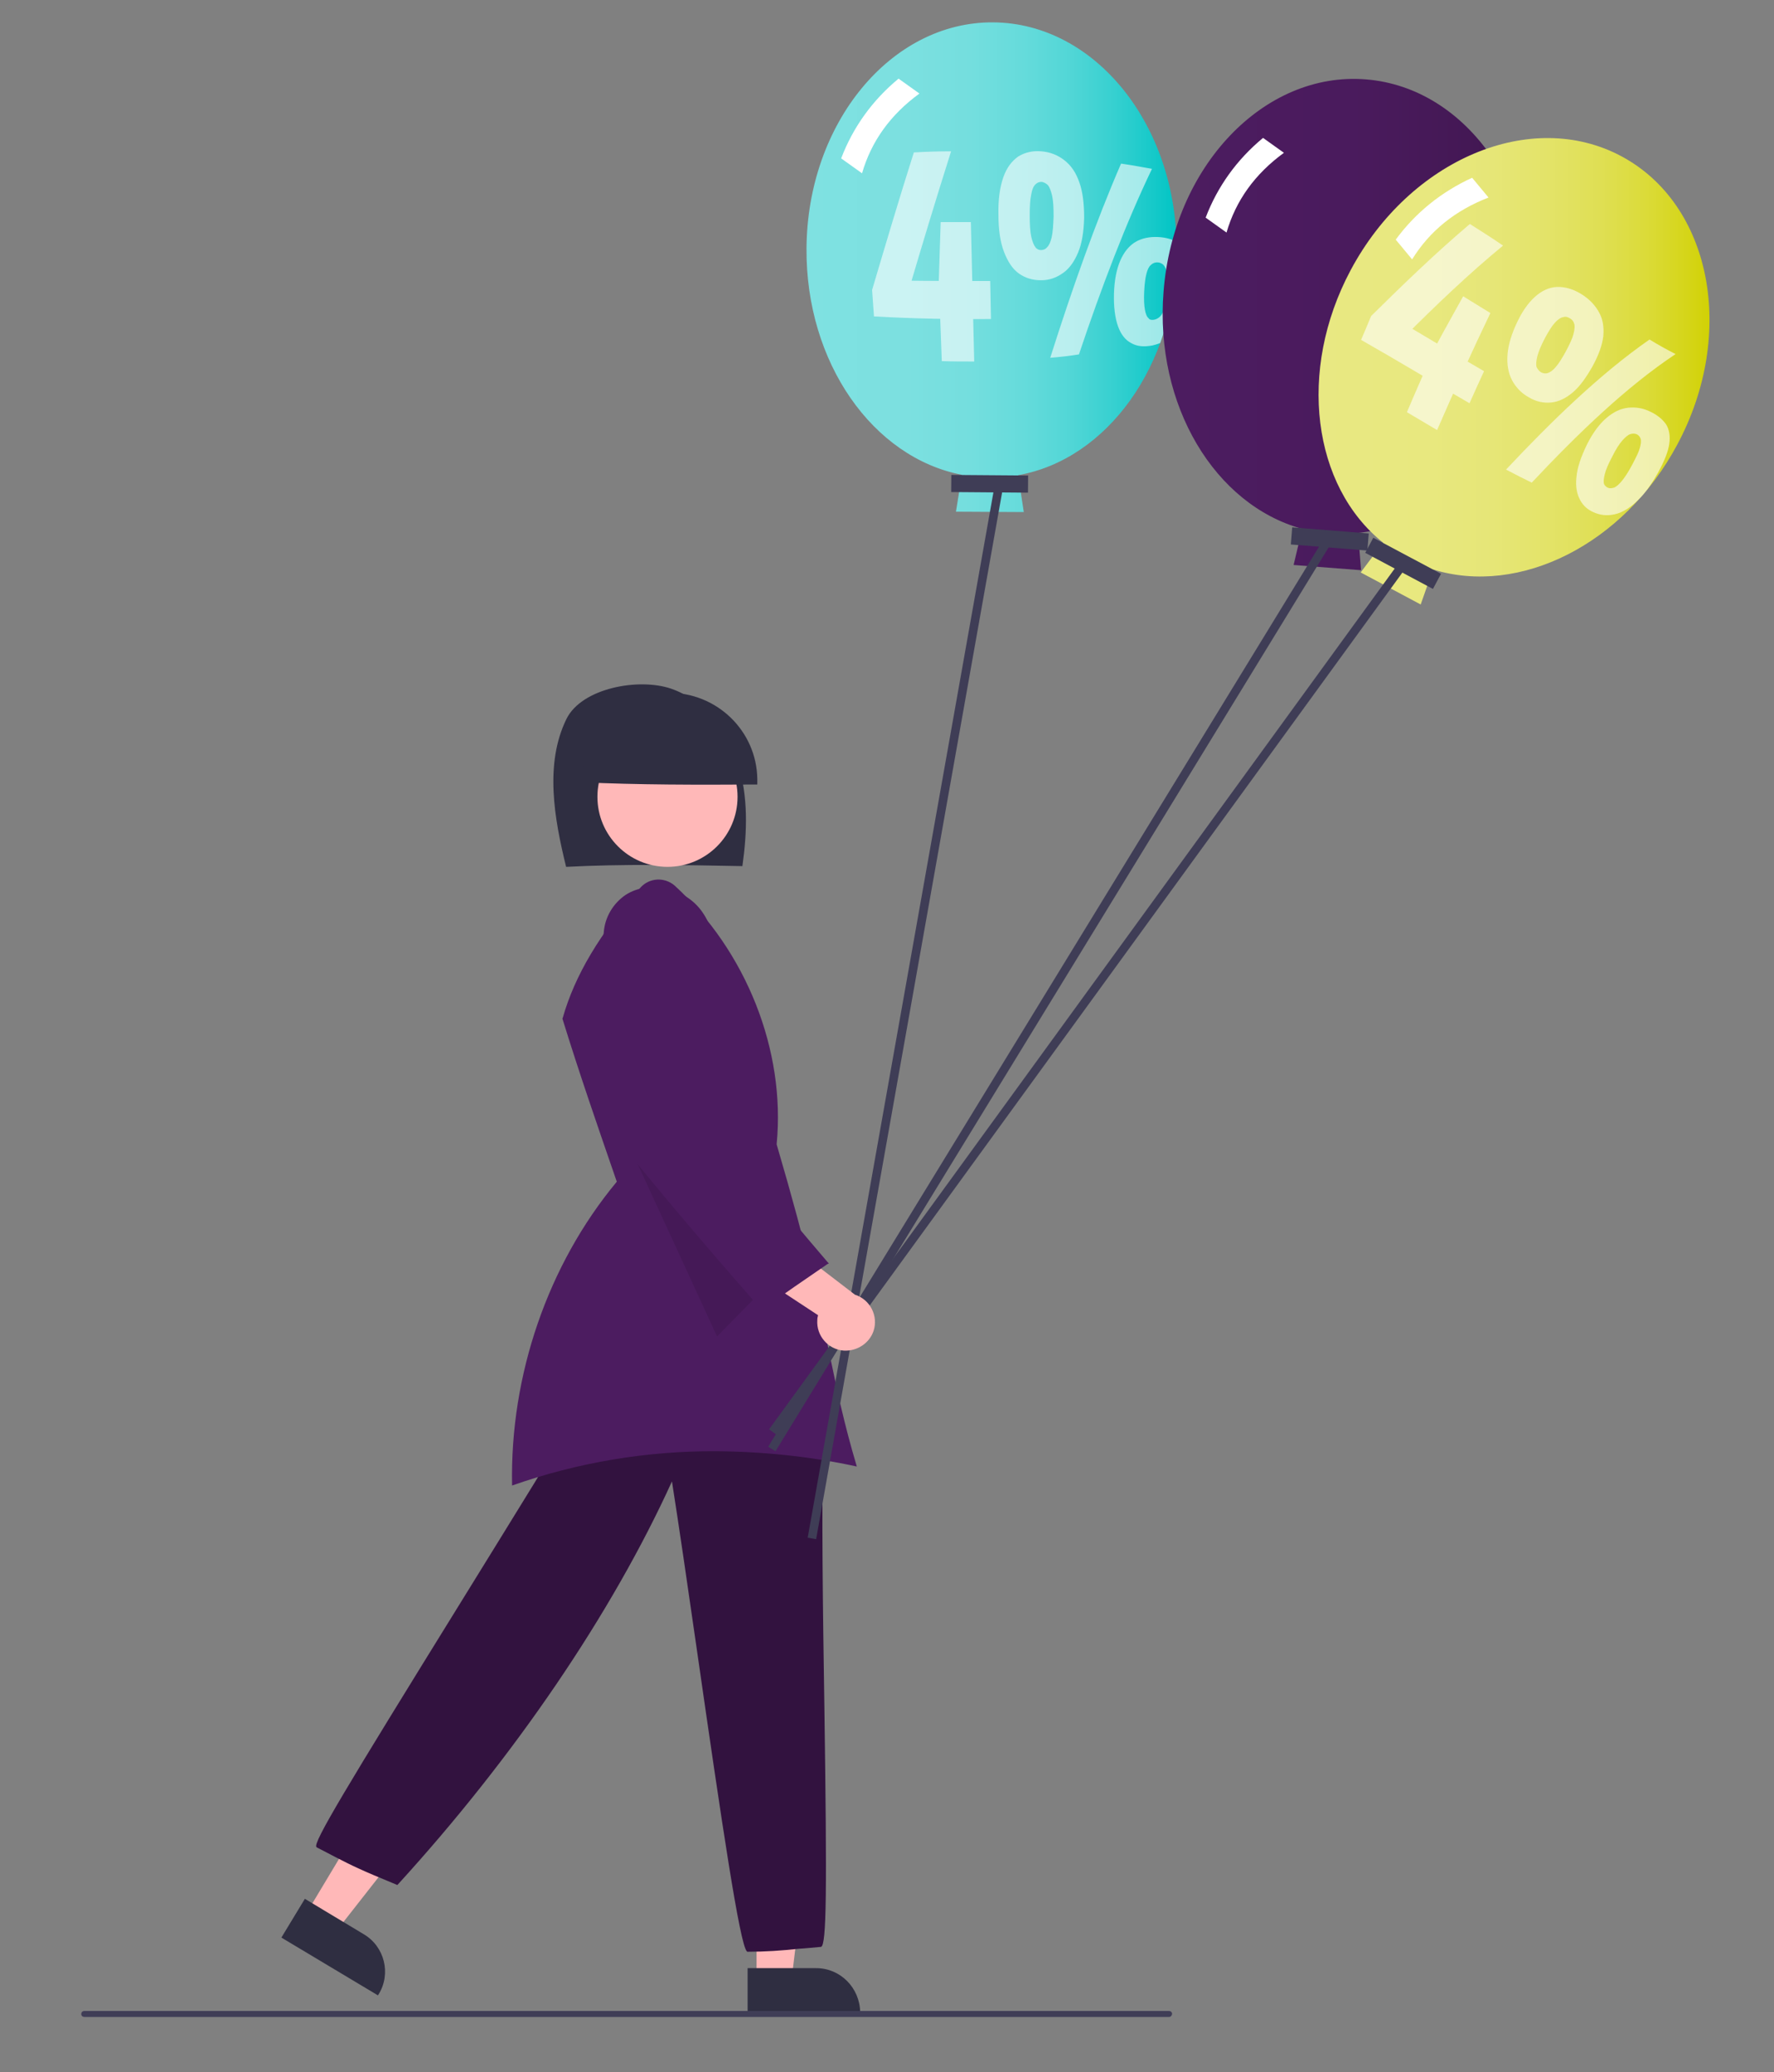 <?xml version="1.0" encoding="utf-8"?>
<!-- Generator: Adobe Illustrator 25.1.0, SVG Export Plug-In . SVG Version: 6.00 Build 0)  -->
<svg version="1.1" id="Livello_1" xmlns="http://www.w3.org/2000/svg" xmlns:xlink="http://www.w3.org/1999/xlink" x="0px" y="0px"
	 viewBox="0 0 476 556" style="enable-background:new 0 0 476 556;" xml:space="preserve">
<rect x="0" y="0" width="476" height="556" fill="#808080" stroke="none"/>
<style type="text/css">
	.st0{fill:url(#SVGID_1_);}
	.st1{opacity:0.6;clip-path:url(#SVGID_3_);}
	.st2{fill:#FFFFFF;}
	.st3{fill:#FFB8B8;}
	.st4{fill:#2F2E41;}
	.st5{fill:#32123F;}
	.st6{fill:#4C1C60;}
	.st7{opacity:0.1;enable-background:new    ;}
	.st8{fill:#3F3D56;}
	.st9{fill:url(#SVGID_4_);}
	.st10{fill:url(#SVGID_5_);}
	.st11{fill:#F2F2F2;}
	.st12{opacity:0.6;clip-path:url(#SVGID_7_);}
</style>
<g>
	<linearGradient id="SVGID_1_" gradientUnits="userSpaceOnUse" x1="216.358" y1="71.76" x2="315.683" y2="71.76">
		<stop  offset="0" style="stop-color:#7FE1E1"/>
		<stop  offset="0.273" style="stop-color:#7CE0E0"/>
		<stop  offset="0.444" style="stop-color:#74DEDE"/>
		<stop  offset="0.587" style="stop-color:#65DBDB"/>
		<stop  offset="0.715" style="stop-color:#51D6D6"/>
		<stop  offset="0.832" style="stop-color:#36D0D0"/>
		<stop  offset="0.94" style="stop-color:#15C9C9"/>
		<stop  offset="1" style="stop-color:#00C4C4"/>
	</linearGradient>
	<path class="st0" d="M315.7,67.5c0.3-33.8-21.8-61.3-49.2-61.5s-49.9,27-50.1,60.7c-0.2,30.6,17.8,56.1,41.7,60.7l-1.6,9.9
		l18.2,0.1l-1.5-9.9C297,123.3,315.4,98.1,315.7,67.5z"/>
	<g>
		<defs>
			<path id="SVGID_2_" d="M315.7,67.5c0.3-33.8-21.8-61.3-49.2-61.5s-49.9,27-50.1,60.7c-0.2,30.6,17.8,56.1,41.7,60.7l-1.6,9.9
				l18.2,0.1l-1.5-9.9C297,123.3,315.4,98.1,315.7,67.5z"/>
		</defs>
		<clipPath id="SVGID_3_">
			<use xlink:href="#SVGID_2_"  style="overflow:visible;"/>
		</clipPath>
		<g class="st1">
			<g>
				<path class="st2" d="M234.5,84.9c-0.2-2.4-0.3-4.8-0.5-7.1c3.5-11.8,7.2-24.3,11.2-36.9c3.3-0.2,6.7-0.3,10-0.3
					c-4,12.6-7.8,25.2-11.4,37.4c-0.5-0.9-1-1.8-1.5-2.7c7.8,0.1,15.5,0.1,23.4,0.1c0.1,3.4,0.1,6.8,0.2,10.2
					C255.4,85.7,244.9,85.5,234.5,84.9z M252.7,96.9c-0.3-7.2-0.5-14.4-0.8-21.6c0.2-5.2,0.3-10.5,0.5-15.7c2.7,0,5.4,0,8.1,0
					c0.3,12.5,0.6,24.9,0.9,37.4C258.5,97,255.6,97,252.7,96.9z"/>
				<path class="st2" d="M279.3,75.2c-2.2,0-4.2-0.6-5.9-1.8c-1.7-1.2-3-3.2-4-5.8c-1-2.6-1.5-5.9-1.5-10c-0.1-4.1,0.4-7.4,1.3-10
					c0.9-2.6,2.3-4.4,4-5.6c1.8-1.1,3.8-1.6,6.2-1.4c2.4,0.2,4.4,1,6.2,2.4c1.8,1.4,3.1,3.3,4,5.9c0.9,2.5,1.3,5.7,1.3,9.5
					c-0.1,3.8-0.6,6.9-1.6,9.3c-1,2.4-2.3,4.3-4,5.5C283.5,74.5,281.6,75.2,279.3,75.2z M279.3,67.1c0.6,0,1.2-0.2,1.7-0.8
					c0.5-0.5,0.9-1.4,1.2-2.7c0.3-1.3,0.4-3.2,0.5-5.5c0-2.4-0.1-4.3-0.4-5.6c-0.3-1.3-0.7-2.3-1.1-2.8c-0.5-0.5-1.1-0.8-1.7-0.9
					c-0.7,0-1.2,0.2-1.7,0.7c-0.5,0.5-0.9,1.4-1.1,2.7c-0.3,1.3-0.4,3.2-0.4,5.6c0,2.4,0.1,4.3,0.4,5.7c0.3,1.3,0.7,2.3,1.1,2.8
					C278.1,66.8,278.7,67.1,279.3,67.1z M281.8,96c5.9-18.6,12.2-36.4,19-52.1c2.8,0.4,5.5,0.9,8.3,1.4c-7,14.6-13.5,31.6-19.6,49.8
					C286.9,95.5,284.4,95.8,281.8,96z M309.2,92.7c-2.2,0.4-4,0.3-5.6-0.6c-1.6-0.8-2.8-2.3-3.6-4.5c-0.8-2.2-1.2-5.2-1.1-8.8
					c0.1-3.6,0.7-6.6,1.7-8.9c1-2.3,2.4-4,4.1-5c1.7-1,3.8-1.4,6-1.3c2.3,0.1,4.2,0.7,5.9,1.8c1.6,1,2.8,2.6,3.6,4.5
					c0.8,2,1,4.4,0.8,7.4c-0.3,3-0.9,5.5-2,7.6c-1.1,2.1-2.4,3.8-4.1,5.1C313.3,91.3,311.3,92.2,309.2,92.7z M309.6,85.8
					c0.6-0.1,1.2-0.4,1.7-0.9c0.5-0.5,0.9-1.3,1.2-2.4c0.3-1.1,0.5-2.7,0.7-4.6c0.1-2,0.1-3.5-0.1-4.6c-0.2-1.1-0.5-1.8-1-2.3
					c-0.5-0.4-1-0.6-1.6-0.6c-0.6,0-1.2,0.2-1.7,0.7c-0.5,0.4-0.9,1.2-1.2,2.4c-0.3,1.1-0.5,2.8-0.6,4.8c-0.1,2.1,0,3.7,0.2,4.8
					c0.2,1.1,0.5,1.9,1,2.3C308.4,85.8,309,85.9,309.6,85.8z"/>
			</g>
		</g>
	</g>
	<polygon class="st3" points="203,531.1 212.4,531.1 216.8,495 203,495 	"/>
	<path class="st4" d="M200.6,528.1h18.4c6.5,0,11.7,5.3,11.8,11.8v0.4h-30.2V528.1z"/>
	<polygon class="st3" points="82.2,513.4 90.2,518.2 112.7,489.5 100.8,482.4 	"/>
	<path class="st4" d="M75.5,519.9l6.3-10.4l15.8,9.5c5.6,3.3,7.4,10.6,4,16.1l-0.2,0.3L75.5,519.9z"/>
	<path class="st5" d="M200.4,523.6c-1.9-1.9-6.6-33.5-13.5-81.5c-2.4-16.7-4.7-32.5-6.6-44.6c-16.1,35.4-42.2,73.8-73.5,108.1
		l-0.2,0.2l-0.2-0.1c-10-4.1-11.9-5.1-16.4-7.4c-1.3-0.7-2.9-1.5-5-2.6l-0.1-0.1c-1-1.1,7.9-15.8,38.7-65.6
		c13.4-21.7,27.3-44.1,36.5-59.7l0.1-0.1l0.2,0c22.3-4.6,43.7,0.8,60.4,15.3l0.1,0.1l0,0.2c-0.5,18.3-0.1,46.9,0.3,72.3
		c0.7,49.4,0.6,63.8-0.9,64.3l-0.1,0c-2.3,0.2-4.1,0.4-5.9,0.5c-4.5,0.5-9.1,0.8-13.6,0.8l-0.2,0L200.4,523.6z"/>
	<path class="st4" d="M151.9,232.6c-3.2-13-5.8-27.7,0.1-39.7c4.1-8.3,19.4-11.1,28.1-8.1c8.7,3,15.1,11.1,17.9,20
		c2.8,8.9,2.5,18.4,1.2,27.6C183.2,232.1,167.1,231.8,151.9,232.6z"/>
	<circle class="st3" cx="179.1" cy="213.8" r="18.8"/>
	<path class="st4" d="M156.1,209.9c-0.2-13,10.1-23.8,23.1-24c13-0.2,23.8,10.1,24,23.1c0,0.5,0,1,0,1.5
		C187.2,210.6,171.1,210.6,156.1,209.9z"/>
	<path class="st6" d="M229.9,393.5c-3.5-11.8-5.2-20.1-7.2-29.6c-2.7-13.1-5.8-27.9-14.3-56.8l0-0.1l0-0.1
		c2.4-25-8.1-51.6-27.4-69.3c-2.7-2.3-6.7-2.1-9.1,0.5c-10.9,12.2-17.7,23.7-20.9,35l-0.1,0.2c4.5,14.6,9.6,29.3,14.5,43.5l0.1,0.2
		l-0.1,0.2c-18.4,22.2-28.6,51.8-28,81.4c17.6-6.2,36.2-9.3,54.8-9.2C204.8,389.5,217.5,390.8,229.9,393.5z"/>
	<polygon class="st7" points="164.6,298.2 192.4,358.6 208.2,342.5 	"/>
	<path class="st2" d="M231.3,46.5l-5.6-4c3.2-8.4,8.4-15.6,15.4-21.4l5.6,4C238.9,30.8,233.8,37.9,231.3,46.5z"/>
	
		<rect x="263.2" y="119.5" transform="matrix(7.808349e-03 -1 1 7.808349e-03 133.672 394.299)" class="st8" width="4.6" height="20.6"/>
	<linearGradient id="SVGID_4_" gradientUnits="userSpaceOnUse" x1="311.991" y1="87.101" x2="411.482" y2="87.101">
		<stop  offset="0" style="stop-color:#4C1C60"/>
		<stop  offset="0.506" style="stop-color:#4A1B5D"/>
		<stop  offset="0.823" style="stop-color:#441855"/>
		<stop  offset="1" style="stop-color:#3E154C"/>
	</linearGradient>
	<path class="st9" d="M411.2,86.2c2.7-33.7-17.3-62.7-44.7-64.9c-27.3-2.2-51.7,23.3-54.3,57c-2.4,30.5,13.8,57.2,37.2,63.6
		l-2.3,9.7l18.1,1.4l-0.8-10C388.6,140.5,408.8,116.7,411.2,86.2z"/>
	
		<rect x="354.5" y="134.4" transform="matrix(7.917140e-02 -0.997 0.997 7.917140e-02 184.295 488.89)" class="st8" width="4.6" height="20.6"/>
	
		<rect x="138.5" y="265.3" transform="matrix(0.522 -0.853 0.853 0.522 -92.474 367.855)" class="st8" width="287.4" height="2.3"/>
	<linearGradient id="SVGID_5_" gradientUnits="userSpaceOnUse" x1="353.808" y1="99.616" x2="458.651" y2="99.616">
		<stop  offset="0" style="stop-color:#E8E882"/>
		<stop  offset="0.274" style="stop-color:#E8E87F"/>
		<stop  offset="0.446" style="stop-color:#E6E677"/>
		<stop  offset="0.59" style="stop-color:#E3E368"/>
		<stop  offset="0.718" style="stop-color:#DFDF54"/>
		<stop  offset="0.837" style="stop-color:#DBDB39"/>
		<stop  offset="0.945" style="stop-color:#D5D518"/>
		<stop  offset="1" style="stop-color:#D1D105"/>
	</linearGradient>
	<path class="st10" d="M450.1,119.2c15.9-29.8,9.1-64.4-15.1-77.3c-24.2-12.9-56.7,0.8-72.6,30.6c-14.4,27-10.2,58,8.7,73.1l-6,8
		l16.1,8.6l3.3-9.4C407.6,160,435.7,146.2,450.1,119.2z"/>
	
		<rect x="374.5" y="140.8" transform="matrix(0.47 -0.882 0.882 0.47 66.12 412.473)" class="st8" width="4.6" height="20.6"/>
	
		<rect x="148.1" y="267" transform="matrix(0.588 -0.809 0.809 0.588 -96.724 346.333)" class="st8" width="287.4" height="2.3"/>
	
		<rect x="99.1" y="270.2" transform="matrix(0.175 -0.985 0.985 0.175 -66.77 462.93)" class="st8" width="287.4" height="2.3"/>
	<path class="st3" d="M226.4,362.4c-4.2-0.3-7.4-4-7.1-8.2c0-0.5,0.1-0.9,0.2-1.3l-22.8-15l13-5.6l19.7,15.1c4.1,1.3,6.3,5.7,5,9.7
		C233.3,360.4,230,362.6,226.4,362.4L226.4,362.4z"/>
	<path class="st6" d="M204.2,351.3c-13.7-15.7-27.8-32-40.6-48.3l-0.1-0.1l0-0.1c0.1-13.3,0.1-27.1,1.7-42.6
		c-2.5-2.7-3.7-6.3-3.2-10c0.3-4.1,2.5-7.8,5.9-10.1c6.4-4.1,16.1-1.9,20.6,4.7c4.4,6.3,3.8,15.4,0.4,20l-3.7,29.1l-0.3,0l0.1,0l0,0
		l0,0.1l0.1,0.1c0,0,0,0,0,0.1c12.1,14.7,24.5,29.9,37,44.5l0.3,0.3l-0.4,0.2c-5.8,4-11.9,8.1-17.3,12.1l-0.3,0.2L204.2,351.3z"/>
	<path class="st8" d="M313.7,541.2H22.6c-0.4,0-0.8-0.3-0.8-0.8c0-0.4,0.3-0.8,0.8-0.8h291.1c0.4,0,0.8,0.3,0.8,0.8
		C314.4,540.9,314.1,541.2,313.7,541.2z"/>
	<polygon class="st11" points="289.9,448.2 289.9,448.2 289.9,448.2 	"/>
	<polygon class="st11" points="70.7,106.6 70.7,106.6 70.7,106.6 	"/>
	<g>
		<defs>
			<path id="SVGID_6_" d="M450.2,119.4c16-29.7,9.3-64.4-14.8-77.3s-56.7,0.6-72.7,30.3c-14.5,27-10.4,57.9,8.5,73.2l-6.1,8l16,8.6
				l3.3-9.4C407.6,160.1,435.7,146.4,450.2,119.4z"/>
		</defs>
		<clipPath id="SVGID_7_">
			<use xlink:href="#SVGID_6_"  style="overflow:visible;"/>
		</clipPath>
		<g class="st12">
			<g>
				<path class="st2" d="M365.2,91.2c0.9-2.1,1.8-4.2,2.7-6.4c8.6-8.5,17.4-17,26.5-24.7c3,1.9,6,3.8,8.9,5.8
					c-9,7.4-17.7,15.7-26.2,24.2c-0.1-1-0.2-2.1-0.2-3.1c7.1,4.2,14.2,8.5,21.3,12.6c-1.3,2.8-2.6,5.7-3.9,8.6
					C384.6,102.6,374.9,96.7,365.2,91.2z M377.5,110.6c2.6-6.1,5.3-12.3,8.1-18.4c2.3-4.3,4.7-8.5,7-12.7c2.4,1.5,4.9,3,7.3,4.5
					c-4.9,10.2-9.7,20.8-14.3,31.4C382.9,113.8,380.2,112.2,377.5,110.6z"/>
				<path class="st2" d="M410.2,106.6c-2-1.1-3.5-2.7-4.5-4.6c-1-1.9-1.4-4.2-1.2-6.9c0.2-2.6,1.1-5.6,2.7-8.9
					c1.6-3.3,3.4-5.6,5.3-7.1c1.9-1.5,3.9-2.2,6-2.1c2.1,0.1,4.1,0.8,6.1,2.1c2,1.3,3.5,2.9,4.5,4.8c1,1.8,1.3,3.9,1.1,6.3
					c-0.3,2.4-1.2,5-2.9,8.1c-1.7,3-3.4,5.4-5.3,7c-1.9,1.6-3.8,2.5-5.8,2.7C414.2,108.2,412.2,107.8,410.2,106.6z M413.5,99.9
					c0.6,0.3,1.2,0.4,1.8,0.2c0.6-0.2,1.4-0.7,2.2-1.7c0.8-0.9,1.7-2.4,2.7-4.2c1-1.9,1.7-3.4,2-4.6c0.3-1.2,0.4-2.1,0.2-2.7
					c-0.2-0.7-0.6-1.2-1.2-1.5c-0.6-0.4-1.2-0.5-1.8-0.3c-0.6,0.1-1.4,0.6-2.2,1.5c-0.8,0.9-1.7,2.3-2.7,4.2c-1,1.9-1.7,3.6-2,4.8
					c-0.3,1.2-0.4,2.2-0.2,2.9C412.6,99.1,413,99.6,413.5,99.9z M404.1,126c12.4-13.2,25.3-25.7,38.5-34.9c2.3,1.4,4.6,2.7,7,3.9
					c-13.2,8.8-26.1,21.2-38.6,34.5C408.7,128.4,406.4,127.2,404.1,126z M428.2,137.7c-1.9-0.7-3.3-1.8-4.2-3.5
					c-0.9-1.6-1.3-3.7-1-6.2c0.2-2.5,1.2-5.4,2.8-8.7c1.6-3.2,3.4-5.6,5.3-7.2c1.9-1.6,3.8-2.5,5.8-2.7c2-0.2,3.9,0.1,5.8,1
					c1.9,0.9,3.3,2,4.3,3.4c0.9,1.4,1.2,3.2,0.9,5.3c-0.3,2.1-1.3,4.6-3,7.7c-1.7,3-3.4,5.5-5.3,7.3c-1.8,1.8-3.7,3.1-5.6,3.7
					C432,138.4,430.1,138.4,428.2,137.7z M431.5,130.9c0.5,0.2,1.1,0.1,1.7-0.1c0.6-0.3,1.3-0.9,2.1-1.9c0.8-1,1.7-2.4,2.7-4.3
					c1-1.9,1.7-3.3,2-4.4c0.3-1.1,0.4-1.9,0.2-2.5c-0.2-0.6-0.6-1-1.1-1.2c-0.5-0.2-1.1-0.2-1.7,0c-0.6,0.2-1.3,0.8-2.1,1.7
					c-0.8,0.9-1.7,2.3-2.7,4.3c-1,1.9-1.7,3.5-2,4.7c-0.3,1.2-0.4,2.1-0.2,2.7C430.6,130.3,431,130.7,431.5,130.9z"/>
			</g>
		</g>
	</g>
	<path class="st2" d="M329.1,62.4l-5.6-4c3.2-8.4,8.4-15.6,15.4-21.4l5.6,4C336.7,46.7,331.6,53.8,329.1,62.4z"/>
	<path class="st2" d="M378.9,69.6l-4.4-5.3c5.3-7.2,12.2-12.8,20.5-16.6l4.4,5.3C390.4,56.5,383.6,62,378.9,69.6z"/>
</g>
</svg>
